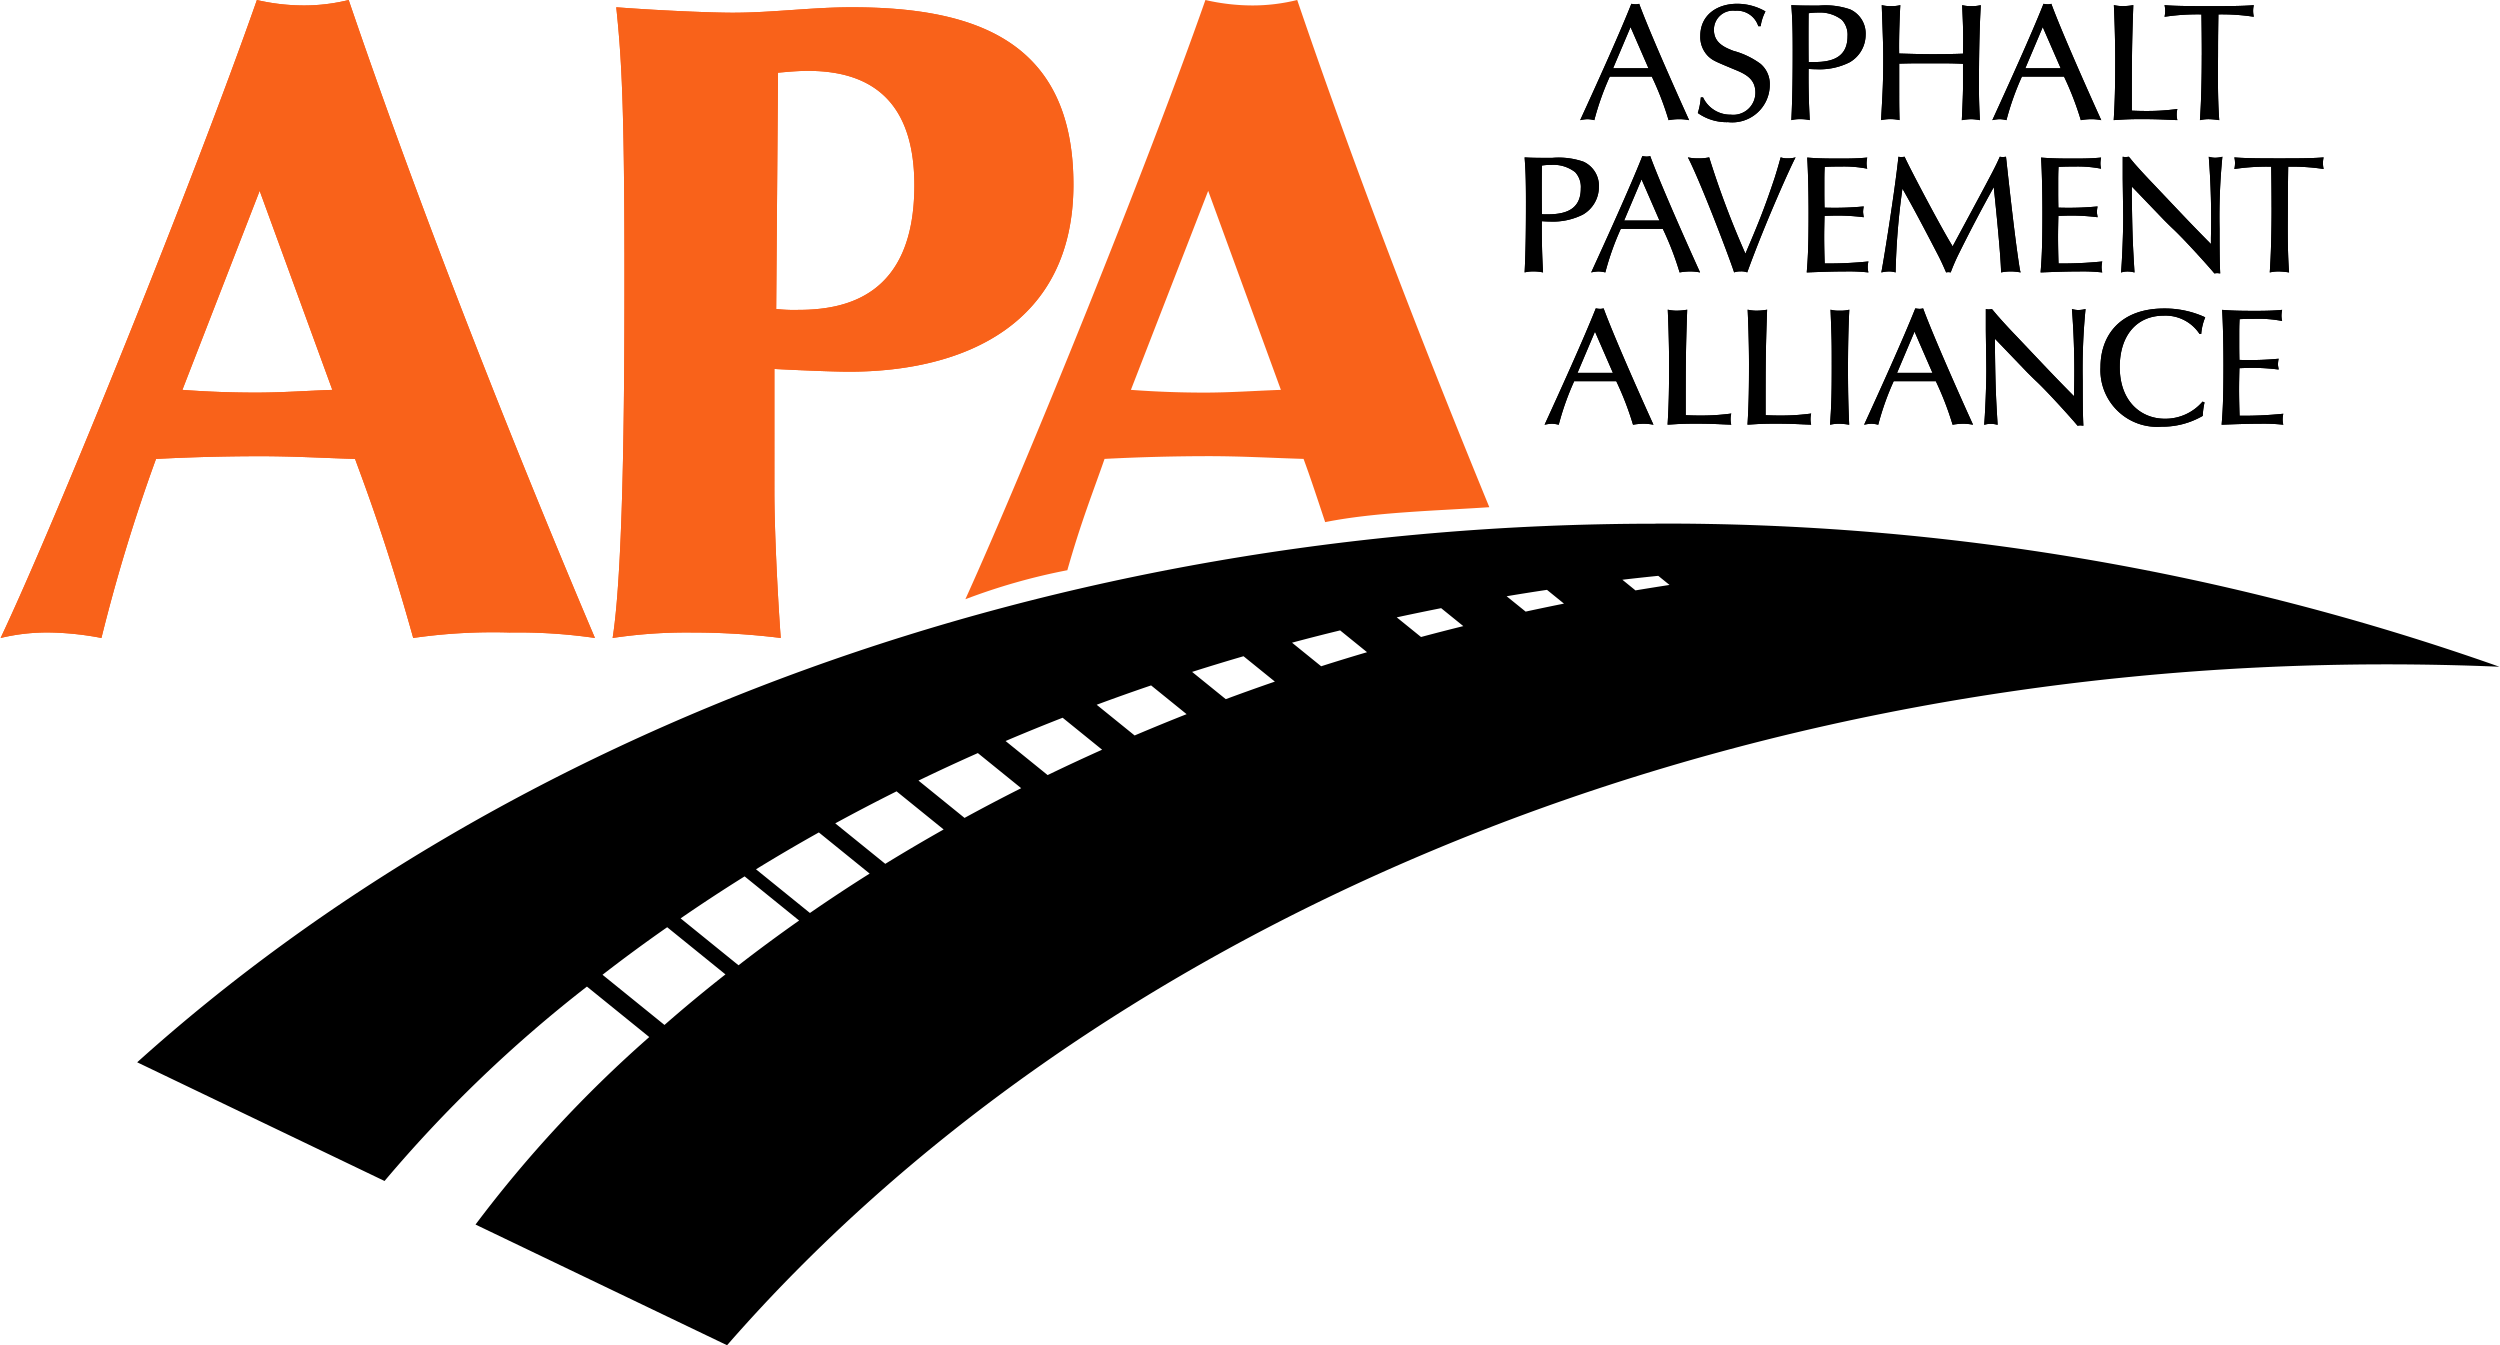 <svg xmlns="http://www.w3.org/2000/svg" viewBox="0 0 210 113" class="site-header-actions-search-close">
<svg id="logo" viewBox="0 0 210.166 113.145">
<path d="M27.9 32.791c-2.141.076-4.28.23-6.421.23q-3.095 0-6.191-.23l6.5-16.739L27.9 32.791zM0 53.659a16.808 16.808 0 014.28-.459 25.208 25.208 0 014.2.459A146.69 146.69 0 0113.07 38.6c2.981-.154 5.962-.23 8.79-.23 2.752 0 5.351.153 7.951.23.839 2.293 2.674 7.108 4.891 15.058a47.1 47.1 0 018.1-.459 45.269 45.269 0 017.185.459C45.25 42.5 36.46 21.1 29.275 0a15.68 15.68 0 01-3.746.458A17.6 17.6 0 0121.555 0C16.28 15.058 4.662 43.8 0 53.659" fill="#f9621a" fill-rule="evenodd"></path><path d="M27.9 32.791c-2.141.076-4.28.23-6.421.23q-3.095 0-6.191-.23l6.5-16.739L27.9 32.791zM0 53.659a16.808 16.808 0 014.28-.459 25.208 25.208 0 014.2.459A146.69 146.69 0 0113.07 38.6c2.981-.154 5.962-.23 8.79-.23 2.752 0 5.351.153 7.951.23.839 2.293 2.674 7.108 4.891 15.058a47.1 47.1 0 018.1-.459 45.269 45.269 0 017.185.459C45.25 42.5 36.46 21.1 29.275 0a15.68 15.68 0 01-3.746.458A17.6 17.6 0 0121.555 0C16.28 15.058 4.662 43.8 0 53.659z" fill="#f9621a"></path><path d="M65.386 6.115c.841-.076 1.682-.154 2.524-.154 6.037 0 8.942 3.288 8.942 9.632 0 9.4-5.886 10.472-9.784 10.472a13.463 13.463 0 01-1.835-.077l.153-19.873zm-.3 24.918c1.376.076 4.815.23 6.268.23 9.783 0 18.879-4.052 18.879-15.746C90.228 3.439 81.973.611 71.578.611c-3.363 0-6.65.458-10.014.458-1.6 0-5.732-.152-9.783-.458.383 3.745.688 7.262.688 22.091 0 7.719 0 24.689-.994 30.956a41.949 41.949 0 016.65-.459 60.786 60.786 0 017.49.459c-.3-4.127-.534-9.4-.534-12.3V31.033z" fill="#f9621a" fill-rule="evenodd"></path><path d="M65.386 6.115c.841-.076 1.682-.154 2.524-.154 6.037 0 8.942 3.288 8.942 9.632 0 9.4-5.886 10.472-9.784 10.472a13.463 13.463 0 01-1.835-.077l.153-19.873zm-.3 24.918c1.376.076 4.815.23 6.268.23 9.783 0 18.879-4.052 18.879-15.746C90.228 3.439 81.973.611 71.578.611c-3.363 0-6.65.458-10.014.458-1.6 0-5.732-.152-9.783-.458.383 3.745.688 7.262.688 22.091 0 7.719 0 24.689-.994 30.956a41.949 41.949 0 016.65-.459 60.786 60.786 0 017.49.459c-.3-4.127-.534-9.4-.534-12.3V31.033z" fill="#f9621a"></path><path d="M135.607 31.36h-2.978l1.469-3.468 1.509 3.468zm.281.7a25.433 25.433 0 011.411 3.664 5.242 5.242 0 01.895-.085 4.266 4.266 0 01.825.085c-.03-.056-3.118-6.852-4.195-9.788a1.124 1.124 0 01-.308.041 2.282 2.282 0 01-.349-.041c-.993 2.516-3.062 7.074-4.307 9.788a3.276 3.276 0 01.616-.085 2.648 2.648 0 01.574.085 22.946 22.946 0 011.3-3.664z" fill-rule="evenodd"></path><path d="M135.607 31.36h-2.978l1.469-3.468 1.509 3.468zm.281.7a25.433 25.433 0 011.411 3.664 5.242 5.242 0 01.895-.085 4.266 4.266 0 01.825.085c-.03-.056-3.118-6.852-4.195-9.788a1.124 1.124 0 01-.308.041 2.282 2.282 0 01-.349-.041c-.993 2.516-3.062 7.074-4.307 9.788a3.276 3.276 0 01.616-.085 2.648 2.648 0 01.574.085 22.946 22.946 0 011.3-3.664z"></path><path d="M141.73 34.925c0-4.349 0-5.3.125-8.879a4.944 4.944 0 01-.88.084 3.409 3.409 0 01-.755-.084c.027.6.112 2.671.112 4.572 0 1.832-.016 3.314-.127 5.1.755-.042 1.1-.084 2.335-.084 1.523 0 2.111.056 3.02.084a1.824 1.824 0 01-.056-.475 1.961 1.961 0 01.056-.461 18.583 18.583 0 01-2.531.167c-.349 0-.629 0-1.3-.028" fill-rule="evenodd"></path><path d="M141.73 34.925c0-4.349 0-5.3.125-8.879a4.944 4.944 0 01-.88.084 3.409 3.409 0 01-.755-.084c.027.6.112 2.671.112 4.572 0 1.832-.016 3.314-.127 5.1.755-.042 1.1-.084 2.335-.084 1.523 0 2.111.056 3.02.084a1.824 1.824 0 01-.056-.475 1.961 1.961 0 01.056-.461 18.583 18.583 0 01-2.531.167c-.349 0-.629 0-1.3-.028z"></path><path d="M148.449 34.925c0-4.349 0-5.3.127-8.879a4.959 4.959 0 01-.882.084 3.432 3.432 0 01-.755-.084c.029.6.113 2.671.113 4.572 0 1.832-.015 3.314-.126 5.1.756-.042 1.1-.084 2.334-.084 1.524 0 2.112.056 3.02.084a1.937 1.937 0 01-.054-.475 2.088 2.088 0 01.054-.461 18.572 18.572 0 01-2.531.167c-.349 0-.628 0-1.3-.028" fill-rule="evenodd"></path><path d="M148.449 34.925c0-4.349 0-5.3.127-8.879a4.959 4.959 0 01-.882.084 3.432 3.432 0 01-.755-.084c.029.6.113 2.671.113 4.572 0 1.832-.015 3.314-.126 5.1.756-.042 1.1-.084 2.334-.084 1.524 0 2.112.056 3.02.084a1.937 1.937 0 01-.054-.475 2.088 2.088 0 01.054-.461 18.572 18.572 0 01-2.531.167c-.349 0-.628 0-1.3-.028z"></path><path d="M154.01 30.744c0 2.742-.042 3.455-.14 4.979a3.609 3.609 0 01.74-.085 5.553 5.553 0 01.869.085c-.042-1.049-.1-2.168-.1-4.685 0-1.664.027-3.328.111-4.991a3.067 3.067 0 01-.812.084 2.72 2.72 0 01-.768-.084c.1 2.558.1 2.684.1 4.7" fill-rule="evenodd"></path><path d="M154.01 30.744c0 2.742-.042 3.455-.14 4.979a3.609 3.609 0 01.74-.085 5.553 5.553 0 01.869.085c-.042-1.049-.1-2.168-.1-4.685 0-1.664.027-3.328.111-4.991a3.067 3.067 0 01-.812.084 2.72 2.72 0 01-.768-.084c.1 2.558.1 2.684.1 4.7z"></path><path d="M162.484 31.36h-2.978l1.469-3.468 1.509 3.468zm.281.7a25.531 25.531 0 011.412 3.664 5.24 5.24 0 01.894-.085 4.286 4.286 0 01.826.085c-.028-.056-3.119-6.852-4.2-9.788a1.112 1.112 0 01-.307.041 2.3 2.3 0 01-.349-.041c-.993 2.516-3.063 7.074-4.307 9.788a3.264 3.264 0 01.617-.085 2.647 2.647 0 01.572.085 22.921 22.921 0 011.3-3.664z" fill-rule="evenodd"></path><path d="M162.484 31.36h-2.978l1.469-3.468 1.509 3.468zm.281.7a25.531 25.531 0 011.412 3.664 5.24 5.24 0 01.894-.085 4.286 4.286 0 01.826.085c-.028-.056-3.119-6.852-4.2-9.788a1.112 1.112 0 01-.307.041 2.3 2.3 0 01-.349-.041c-.993 2.516-3.063 7.074-4.307 9.788a3.264 3.264 0 01.617-.085 2.647 2.647 0 01.572.085 22.921 22.921 0 011.3-3.664z"></path><path d="M167.74 28.493l2.726 2.839c.238.237.476.475.713.7.979.908 3.077 3.243 3.51 3.775a1.623 1.623 0 01.223-.028 2.138 2.138 0 01.266.028c-.056-.993-.056-2.67-.056-3.761a51.728 51.728 0 01.237-6.055 2.59 2.59 0 01-.6.085 1.936 1.936 0 01-.545-.085 67.755 67.755 0 01.182 6.824v.517c-1.777-1.8-2.084-2.14-4.88-5.09a49.403 49.403 0 01-1.566-1.7l-.463-.546a2.856 2.856 0 01-.292.028 1.382 1.382 0 01-.224-.028v1.678c0 .5.042 2.937.042 3.5 0 1.454-.112 3.859-.182 4.559a1.853 1.853 0 01.545-.085 2.179 2.179 0 01.588.085c-.127-2.168-.183-2.965-.224-6.349v-.881z" fill-rule="evenodd"></path><path d="M167.74 28.493l2.726 2.839c.238.237.476.475.713.7.979.908 3.077 3.243 3.51 3.775a1.623 1.623 0 01.223-.028 2.138 2.138 0 01.266.028c-.056-.993-.056-2.67-.056-3.761a51.728 51.728 0 01.237-6.055 2.59 2.59 0 01-.6.085 1.936 1.936 0 01-.545-.085 67.755 67.755 0 01.182 6.824v.517c-1.777-1.8-2.084-2.14-4.88-5.09a49.403 49.403 0 01-1.566-1.7l-.463-.546a2.856 2.856 0 01-.292.028 1.382 1.382 0 01-.224-.028v1.678c0 .5.042 2.937.042 3.5 0 1.454-.112 3.859-.182 4.559a1.853 1.853 0 01.545-.085 2.179 2.179 0 01.588.085c-.127-2.168-.183-2.965-.224-6.349v-.881z"></path><path d="M185.2 33.779a4.11 4.11 0 01-3.174 1.44c-1.985 0-3.789-1.44-3.789-4.349 0-2.7 1.468-4.32 3.679-4.32a3.428 3.428 0 013.032 1.538h.141a4.511 4.511 0 01.336-1.4 8.117 8.117 0 00-3.454-.741c-3.678 0-5.356 2.237-5.356 4.935a4.768 4.768 0 005.132 5.006 6.763 6.763 0 003.468-.909 6.458 6.458 0 01.152-1.133l-.167-.069z" fill-rule="evenodd"></path><path d="M185.2 33.779a4.11 4.11 0 01-3.174 1.44c-1.985 0-3.789-1.44-3.789-4.349 0-2.7 1.468-4.32 3.679-4.32a3.428 3.428 0 013.032 1.538h.141a4.511 4.511 0 01.336-1.4 8.117 8.117 0 00-3.454-.741c-3.678 0-5.356 2.237-5.356 4.935a4.768 4.768 0 005.132 5.006 6.763 6.763 0 003.468-.909 6.458 6.458 0 01.152-1.133l-.167-.069z"></path><path d="M188.3 30.269c-.014-.741-.014-.908-.014-1.818 0-.825 0-1.063.028-1.607.6-.028.853-.028 1.357-.028a10.184 10.184 0 012.222.181 2 2 0 01-.055-.447 2.675 2.675 0 01.055-.489c-.712.069-1.412.084-2.124.084-.979 0-1.944 0-2.923-.084.084 1.369.111 3.258.111 4.655 0 3.049-.069 3.957-.153 5.006 1.077-.041 2.168-.083 3.244-.083a15.226 15.226 0 011.943.083 2.009 2.009 0 01-.055-.447 2.425 2.425 0 01.055-.476 33.073 33.073 0 01-3.677.168 74.257 74.257 0 01-.042-2.167c0-.6.014-1.23.028-1.832.349-.014.755-.028 1.133-.028a17.509 17.509 0 012.167.14c-.014-.154-.056-.28-.056-.434a2.337 2.337 0 01.056-.475 25.912 25.912 0 01-3.3.1" fill-rule="evenodd"></path><path d="M188.3 30.269c-.014-.741-.014-.908-.014-1.818 0-.825 0-1.063.028-1.607.6-.028.853-.028 1.357-.028a10.184 10.184 0 012.222.181 2 2 0 01-.055-.447 2.675 2.675 0 01.055-.489c-.712.069-1.412.084-2.124.084-.979 0-1.944 0-2.923-.084.084 1.369.111 3.258.111 4.655 0 3.049-.069 3.957-.153 5.006 1.077-.041 2.168-.083 3.244-.083a15.226 15.226 0 011.943.083 2.009 2.009 0 01-.055-.447 2.425 2.425 0 01.055-.476 33.073 33.073 0 01-3.677.168 74.257 74.257 0 01-.042-2.167c0-.6.014-1.23.028-1.832.349-.014.755-.028 1.133-.028a17.509 17.509 0 012.167.14c-.014-.154-.056-.28-.056-.434a2.337 2.337 0 01.056-.475 25.912 25.912 0 01-3.3.1z"></path><path d="M132.905 15.853c0 2.14-1.873 2.21-3.271 2.168-.016-1.469-.016-2.9 0-4.1a5.626 5.626 0 01.811-.056 2.987 2.987 0 011.985.614 1.833 1.833 0 01.475 1.371m1.525-.141a2.228 2.228 0 00-1.3-2.11 6.385 6.385 0 00-2.63-.322c-1.09 0-1.776 0-2.32-.041.07 1.006.111 1.677.111 3.775 0 1.971-.013 3.943-.111 5.9a2.939 2.939 0 01.74-.083 3.752 3.752 0 01.811.083 63.608 63.608 0 01-.1-4.307c.222.014.447.028.671.028a5.617 5.617 0 002.782-.587 2.68 2.68 0 001.343-2.336" fill-rule="evenodd"></path><path d="M132.905 15.853c0 2.14-1.873 2.21-3.271 2.168-.016-1.469-.016-2.9 0-4.1a5.626 5.626 0 01.811-.056 2.987 2.987 0 011.985.614 1.833 1.833 0 01.475 1.371zm1.525-.141a2.228 2.228 0 00-1.3-2.11 6.385 6.385 0 00-2.63-.322c-1.09 0-1.776 0-2.32-.041.07 1.006.111 1.677.111 3.775 0 1.971-.013 3.943-.111 5.9a2.939 2.939 0 01.74-.083 3.752 3.752 0 01.811.083 63.608 63.608 0 01-.1-4.307c.222.014.447.028.671.028a5.617 5.617 0 002.782-.587 2.68 2.68 0 001.343-2.336z"></path><path d="M139.525 18.551h-2.977l1.468-3.467 1.509 3.467zm.281.7a25.458 25.458 0 011.411 3.663 5.408 5.408 0 01.895-.083 4.387 4.387 0 01.826.083c-.028-.056-3.119-6.852-4.195-9.788a1.052 1.052 0 01-.308.043 2.074 2.074 0 01-.35-.043c-.991 2.517-3.062 7.075-4.306 9.788a3.282 3.282 0 01.615-.083 2.646 2.646 0 01.574.083 22.835 22.835 0 011.3-3.663z" fill-rule="evenodd"></path><path d="M139.525 18.551h-2.977l1.468-3.467 1.509 3.467zm.281.7a25.458 25.458 0 011.411 3.663 5.408 5.408 0 01.895-.083 4.387 4.387 0 01.826.083c-.028-.056-3.119-6.852-4.195-9.788a1.052 1.052 0 01-.308.043 2.074 2.074 0 01-.35-.043c-.991 2.517-3.062 7.075-4.306 9.788a3.282 3.282 0 01.615-.083 2.646 2.646 0 01.574.083 22.835 22.835 0 011.3-3.663z"></path><path d="M146.751 21.334a75.8 75.8 0 01-3.048-8.1 4.088 4.088 0 01-.965.084 3.656 3.656 0 01-.825-.084c1.062 2.027 3.567 8.641 3.888 9.676a1.586 1.586 0 01.545-.084 1.4 1.4 0 01.558.084c1.554-4.292 3.79-9.215 4.07-9.676a2.358 2.358 0 01-.685.084 1.647 1.647 0 01-.573-.084c-.112.406-.211.783-.5 1.707-.868 2.614-1.441 4-2.462 6.389" fill-rule="evenodd"></path><path d="M146.751 21.334a75.8 75.8 0 01-3.048-8.1 4.088 4.088 0 01-.965.084 3.656 3.656 0 01-.825-.084c1.062 2.027 3.567 8.641 3.888 9.676a1.586 1.586 0 01.545-.084 1.4 1.4 0 01.558.084c1.554-4.292 3.79-9.215 4.07-9.676a2.358 2.358 0 01-.685.084 1.647 1.647 0 01-.573-.084c-.112.406-.211.783-.5 1.707-.868 2.614-1.441 4-2.462 6.389z"></path><path d="M153.405 17.461c-.014-.741-.014-.908-.014-1.818 0-.825 0-1.063.028-1.607.6-.028.852-.028 1.355-.028a10.181 10.181 0 012.223.181 2 2 0 01-.056-.447 2.694 2.694 0 01.056-.49c-.712.07-1.411.084-2.125.084-.978 0-1.943 0-2.923-.084.085 1.37.114 3.259.114 4.656 0 3.049-.071 3.957-.154 5.006 1.076-.041 2.167-.083 3.243-.083a15.258 15.258 0 011.945.083 1.84 1.84 0 01-.058-.447 2.206 2.206 0 01.058-.476 33.117 33.117 0 01-3.678.168 74.257 74.257 0 01-.042-2.167c0-.6.014-1.23.028-1.832.35-.014.755-.028 1.132-.028a17.708 17.708 0 012.168.139 3.975 3.975 0 01-.056-.433 2.337 2.337 0 01.056-.475 25.912 25.912 0 01-3.3.1" fill-rule="evenodd"></path><path d="M153.405 17.461c-.014-.741-.014-.908-.014-1.818 0-.825 0-1.063.028-1.607.6-.028.852-.028 1.355-.028a10.181 10.181 0 012.223.181 2 2 0 01-.056-.447 2.694 2.694 0 01.056-.49c-.712.07-1.411.084-2.125.084-.978 0-1.943 0-2.923-.084.085 1.37.114 3.259.114 4.656 0 3.049-.071 3.957-.154 5.006 1.076-.041 2.167-.083 3.243-.083a15.258 15.258 0 011.945.083 1.84 1.84 0 01-.058-.447 2.206 2.206 0 01.058-.476 33.117 33.117 0 01-3.678.168 74.257 74.257 0 01-.042-2.167c0-.6.014-1.23.028-1.832.35-.014.755-.028 1.132-.028a17.708 17.708 0 012.168.139 3.975 3.975 0 01-.056-.433 2.337 2.337 0 01.056-.475 25.912 25.912 0 01-3.3.1z"></path><path d="M168.249 22.914a4.282 4.282 0 01.866-.084 4.836 4.836 0 01.784.084 2.246 2.246 0 01-.085-.377c-.363-2.252-.824-6.4-1.146-9.354a2.379 2.379 0 01-.266.027 1.736 1.736 0 01-.252-.027c-.237.53-.306.671-.642 1.327-.824 1.567-1.076 2.028-3.327 6.209-.9-1.441-3.636-6.614-4.041-7.536a2.31 2.31 0 01-.281.027 1.225 1.225 0 01-.237-.027c-.322 3.061-1.3 9.073-1.44 9.731a3.3 3.3 0 01.672-.084 1.981 1.981 0 01.53.084 58.927 58.927 0 01.574-7.047c.922 1.608 2.041 3.747 3.019 5.634.253.491.405.84.657 1.413a.976.976 0 01.182-.028 1.1 1.1 0 01.2.028 16.59 16.59 0 01.727-1.663q1.383-2.79 2.895-5.509c.041.377.6 5.676.615 7.172" fill-rule="evenodd"></path><path d="M168.249 22.914a4.282 4.282 0 01.866-.084 4.836 4.836 0 01.784.084 2.246 2.246 0 01-.085-.377c-.363-2.252-.824-6.4-1.146-9.354a2.379 2.379 0 01-.266.027 1.736 1.736 0 01-.252-.027c-.237.53-.306.671-.642 1.327-.824 1.567-1.076 2.028-3.327 6.209-.9-1.441-3.636-6.614-4.041-7.536a2.31 2.31 0 01-.281.027 1.225 1.225 0 01-.237-.027c-.322 3.061-1.3 9.073-1.44 9.731a3.3 3.3 0 01.672-.084 1.981 1.981 0 01.53.084 58.927 58.927 0 01.574-7.047c.922 1.608 2.041 3.747 3.019 5.634.253.491.405.84.657 1.413a.976.976 0 01.182-.028 1.1 1.1 0 01.2.028 16.59 16.59 0 01.727-1.663q1.383-2.79 2.895-5.509c.041.377.6 5.676.615 7.172z"></path><path d="M173.073 17.461c-.013-.741-.013-.908-.013-1.818 0-.825 0-1.063.027-1.607.6-.028.852-.028 1.355-.028a10.2 10.2 0 012.224.181 1.939 1.939 0 01-.056-.447 2.608 2.608 0 01.056-.49c-.712.07-1.411.084-2.124.084-.979 0-1.943 0-2.924-.084.085 1.37.112 3.259.112 4.656 0 3.049-.069 3.957-.153 5.006 1.077-.041 2.168-.083 3.243-.083a15.25 15.25 0 011.945.083 1.954 1.954 0 01-.056-.447 2.347 2.347 0 01.056-.476 33.108 33.108 0 01-3.678.168 74.837 74.837 0 01-.041-2.167c0-.6.014-1.23.027-1.832.35-.014.755-.028 1.133-.028a17.653 17.653 0 012.166.139c-.014-.153-.055-.279-.055-.433a2.341 2.341 0 01.055-.475 25.9 25.9 0 01-3.3.1" fill-rule="evenodd"></path><path d="M173.073 17.461c-.013-.741-.013-.908-.013-1.818 0-.825 0-1.063.027-1.607.6-.028.852-.028 1.355-.028a10.2 10.2 0 012.224.181 1.939 1.939 0 01-.056-.447 2.608 2.608 0 01.056-.49c-.712.07-1.411.084-2.124.084-.979 0-1.943 0-2.924-.084.085 1.37.112 3.259.112 4.656 0 3.049-.069 3.957-.153 5.006 1.077-.041 2.168-.083 3.243-.083a15.25 15.25 0 011.945.083 1.954 1.954 0 01-.056-.447 2.347 2.347 0 01.056-.476 33.108 33.108 0 01-3.678.168 74.837 74.837 0 01-.041-2.167c0-.6.014-1.23.027-1.832.35-.014.755-.028 1.133-.028a17.653 17.653 0 012.166.139c-.014-.153-.055-.279-.055-.433a2.341 2.341 0 01.055-.475 25.9 25.9 0 01-3.3.1z"></path><path d="M179.248 15.685l2.727 2.839c.238.237.474.475.713.7.979.908 3.077 3.243 3.51 3.775a1.623 1.623 0 01.223-.028 2.124 2.124 0 01.265.028c-.055-.993-.055-2.67-.055-3.761a51.728 51.728 0 01.237-6.055 2.6 2.6 0 01-.6.085 1.937 1.937 0 01-.546-.085 67.744 67.744 0 01.182 6.824v.517c-1.776-1.8-2.084-2.14-4.88-5.09a50.839 50.839 0 01-1.567-1.7l-.457-.552a2.837 2.837 0 01-.294.028 1.373 1.373 0 01-.222-.028v1.678c0 .5.041 2.937.041 3.5 0 1.455-.111 3.86-.182 4.559a1.87 1.87 0 01.546-.084 2.2 2.2 0 01.588.084c-.127-2.167-.183-2.964-.225-6.349v-.88z" fill-rule="evenodd"></path><path d="M179.248 15.685l2.727 2.839c.238.237.474.475.713.7.979.908 3.077 3.243 3.51 3.775a1.623 1.623 0 01.223-.028 2.124 2.124 0 01.265.028c-.055-.993-.055-2.67-.055-3.761a51.728 51.728 0 01.237-6.055 2.6 2.6 0 01-.6.085 1.937 1.937 0 01-.546-.085 67.744 67.744 0 01.182 6.824v.517c-1.776-1.8-2.084-2.14-4.88-5.09a50.839 50.839 0 01-1.567-1.7l-.457-.552a2.837 2.837 0 01-.294.028 1.373 1.373 0 01-.222-.028v1.678c0 .5.041 2.937.041 3.5 0 1.455-.111 3.86-.182 4.559a1.87 1.87 0 01.546-.084 2.2 2.2 0 01.588.084c-.127-2.167-.183-2.964-.225-6.349v-.88z"></path><path d="M191.005 17.447c0 1.887-.042 3.929-.153 5.467a3.415 3.415 0 01.725-.083 6.746 6.746 0 01.9.083c-.154-2.112-.1-4.307-.1-6 0-.951.014-1.931.027-2.895a17.9 17.9 0 012.979.195 2.269 2.269 0 01-.056-.488 2.067 2.067 0 01.056-.489c-.9.083-2.378.083-3.747.083-1.1 0-2.895 0-3.762-.083a2.121 2.121 0 01.056.489 2.335 2.335 0 01-.056.488 18.843 18.843 0 013.1-.195c.015.951.029 2.154.029 3.426" fill-rule="evenodd"></path><path d="M191.005 17.447c0 1.887-.042 3.929-.153 5.467a3.415 3.415 0 01.725-.083 6.746 6.746 0 01.9.083c-.154-2.112-.1-4.307-.1-6 0-.951.014-1.931.027-2.895a17.9 17.9 0 012.979.195 2.269 2.269 0 01-.056-.488 2.067 2.067 0 01.056-.489c-.9.083-2.378.083-3.747.083-1.1 0-2.895 0-3.762-.083a2.121 2.121 0 01.056.489 2.335 2.335 0 01-.056.488 18.843 18.843 0 013.1-.195c.015.951.029 2.154.029 3.426z"></path><path d="M138.6 5.743h-2.979l1.469-3.467 1.51 3.467zm.28.7a25.458 25.458 0 011.412 3.664 5.272 5.272 0 01.9-.084 4.273 4.273 0 01.824.084c-.028-.056-3.117-6.852-4.2-9.787a1.117 1.117 0 01-.307.04 2.373 2.373 0 01-.35-.04c-.991 2.516-3.061 7.074-4.306 9.787a3.261 3.261 0 01.615-.084 2.667 2.667 0 01.574.084 23.127 23.127 0 011.3-3.664z" fill-rule="evenodd"></path><path d="M138.6 5.743h-2.979l1.469-3.467 1.51 3.467zm.28.7a25.458 25.458 0 011.412 3.664 5.272 5.272 0 01.9-.084 4.273 4.273 0 01.824.084c-.028-.056-3.117-6.852-4.2-9.787a1.117 1.117 0 01-.307.04 2.373 2.373 0 01-.35-.04c-.991 2.516-3.061 7.074-4.306 9.787a3.261 3.261 0 01.615-.084 2.667 2.667 0 01.574.084 23.127 23.127 0 011.3-3.664z"></path><path d="M148.033 2.206a3.817 3.817 0 01.405-1.244 4.771 4.771 0 00-2.377-.644c-1.65 0-3.105.909-3.105 2.713a2.285 2.285 0 00.7 1.734c.379.336.562.405 2.2 1.09.937.378 1.734.8 1.734 1.93a1.858 1.858 0 01-2.069 1.86 2.529 2.529 0 01-2.334-1.455H143a5.9 5.9 0 01-.252 1.315 4.184 4.184 0 002.545.769 3.158 3.158 0 003.507-3.119 2.228 2.228 0 00-.781-1.788 6.867 6.867 0 00-2.281-1.091c-.714-.28-1.635-.657-1.635-1.762a1.6 1.6 0 011.79-1.609 1.871 1.871 0 011.943 1.3z" fill-rule="evenodd"></path><path d="M148.033 2.206a3.817 3.817 0 01.405-1.244 4.771 4.771 0 00-2.377-.644c-1.65 0-3.105.909-3.105 2.713a2.285 2.285 0 00.7 1.734c.379.336.562.405 2.2 1.09.937.378 1.734.8 1.734 1.93a1.858 1.858 0 01-2.069 1.86 2.529 2.529 0 01-2.334-1.455H143a5.9 5.9 0 01-.252 1.315 4.184 4.184 0 002.545.769 3.158 3.158 0 003.507-3.119 2.228 2.228 0 00-.781-1.788 6.867 6.867 0 00-2.281-1.091c-.714-.28-1.635-.657-1.635-1.762a1.6 1.6 0 011.79-1.609 1.871 1.871 0 011.943 1.3z"></path><path d="M155.339 3.045c0 2.139-1.874 2.209-3.273 2.167a215.019 215.019 0 010-4.1 5.8 5.8 0 01.811-.055 2.984 2.984 0 011.986.614 1.831 1.831 0 01.476 1.371m1.525-.14a2.229 2.229 0 00-1.3-2.111 6.372 6.372 0 00-2.628-.322c-1.092 0-1.778 0-2.322-.042.069 1.007.113 1.678.113 3.775 0 1.972-.015 3.943-.113 5.9a2.955 2.955 0 01.741-.083 3.734 3.734 0 01.81.083 65.603 65.603 0 01-.1-4.305c.225.014.448.027.672.027a5.615 5.615 0 002.782-.587 2.681 2.681 0 001.344-2.335" fill-rule="evenodd"></path><path d="M155.339 3.045c0 2.139-1.874 2.209-3.273 2.167a215.019 215.019 0 010-4.1 5.8 5.8 0 01.811-.055 2.984 2.984 0 011.986.614 1.831 1.831 0 01.476 1.371zm1.525-.14a2.229 2.229 0 00-1.3-2.111 6.372 6.372 0 00-2.628-.322c-1.092 0-1.778 0-2.322-.042.069 1.007.113 1.678.113 3.775 0 1.972-.015 3.943-.113 5.9a2.955 2.955 0 01.741-.083 3.734 3.734 0 01.81.083 65.603 65.603 0 01-.1-4.305c.225.014.448.027.672.027a5.615 5.615 0 002.782-.587 2.681 2.681 0 001.344-2.335z"></path><path d="M159.681 5.352c1.063-.028 1.341-.028 2.684-.028 1.4 0 1.748 0 2.686.042v2.1c0 .348-.057 1.846-.1 2.642a4.98 4.98 0 01.8-.085 4.633 4.633 0 01.726.085 46.152 46.152 0 01-.083-2.964c0-2.084.027-4.377.154-6.711a3.024 3.024 0 01-.783.083 2.944 2.944 0 01-.784-.083c.083 1.971.1 2.181.071 4.082-.854.029-1.5.042-2.588.042-.922 0-1.858-.028-2.782-.055-.028-1.582.07-3.65.1-4.069a2.857 2.857 0 01-.782.081 2.875 2.875 0 01-.783-.083c.111 3.145.125 3.5.125 4.571 0 1.832-.041 2.615-.182 5.1a4.224 4.224 0 01.8-.085 3.759 3.759 0 01.755.085c-.028-1.049-.028-1.4-.028-2.671V5.352z" fill-rule="evenodd"></path><path d="M159.681 5.352c1.063-.028 1.341-.028 2.684-.028 1.4 0 1.748 0 2.686.042v2.1c0 .348-.057 1.846-.1 2.642a4.98 4.98 0 01.8-.085 4.633 4.633 0 01.726.085 46.152 46.152 0 01-.083-2.964c0-2.084.027-4.377.154-6.711a3.024 3.024 0 01-.783.083 2.944 2.944 0 01-.784-.083c.083 1.971.1 2.181.071 4.082-.854.029-1.5.042-2.588.042-.922 0-1.858-.028-2.782-.055-.028-1.582.07-3.65.1-4.069a2.857 2.857 0 01-.782.081 2.875 2.875 0 01-.783-.083c.111 3.145.125 3.5.125 4.571 0 1.832-.041 2.615-.182 5.1a4.224 4.224 0 01.8-.085 3.759 3.759 0 01.755.085c-.028-1.049-.028-1.4-.028-2.671V5.352z"></path><path d="M173.27 5.743h-2.979l1.468-3.467 1.511 3.467zm.279.7a25.556 25.556 0 011.413 3.664 5.257 5.257 0 01.893-.084 4.3 4.3 0 01.826.084c-.027-.056-3.118-6.852-4.2-9.787a1.128 1.128 0 01-.307.04 2.294 2.294 0 01-.35-.04c-.992 2.516-3.062 7.074-4.306 9.787a3.261 3.261 0 01.615-.084 2.646 2.646 0 01.573.084 22.972 22.972 0 011.3-3.664z" fill-rule="evenodd"></path><path d="M173.27 5.743h-2.979l1.468-3.467 1.511 3.467zm.279.7a25.556 25.556 0 011.413 3.664 5.257 5.257 0 01.893-.084 4.3 4.3 0 01.826.084c-.027-.056-3.118-6.852-4.2-9.787a1.128 1.128 0 01-.307.04 2.294 2.294 0 01-.35-.04c-.992 2.516-3.062 7.074-4.306 9.787a3.261 3.261 0 01.615-.084 2.646 2.646 0 01.573.084 22.972 22.972 0 011.3-3.664z"></path><path d="M179.252 9.309c0-4.349 0-5.3.125-8.879a4.954 4.954 0 01-.88.084 3.427 3.427 0 01-.756-.084c.029.6.113 2.671.113 4.572 0 1.831-.015 3.314-.127 5.1.755-.041 1.1-.083 2.336-.083 1.523 0 2.11.056 3.019.083a1.854 1.854 0 01-.056-.474 2.025 2.025 0 01.056-.462 18.428 18.428 0 01-2.53.168c-.349 0-.63 0-1.3-.028" fill-rule="evenodd"></path><path d="M179.252 9.309c0-4.349 0-5.3.125-8.879a4.954 4.954 0 01-.88.084 3.427 3.427 0 01-.756-.084c.029.6.113 2.671.113 4.572 0 1.831-.015 3.314-.127 5.1.755-.041 1.1-.083 2.336-.083 1.523 0 2.11.056 3.019.083a1.854 1.854 0 01-.056-.474 2.025 2.025 0 01.056-.462 18.428 18.428 0 01-2.53.168c-.349 0-.63 0-1.3-.028z"></path><path d="M185.132 4.639c0 1.887-.042 3.929-.153 5.467a3.408 3.408 0 01.725-.084 6.838 6.838 0 01.9.084c-.154-2.112-.1-4.307-.1-6 0-.951.015-1.931.029-2.895a17.85 17.85 0 012.978.2 2.349 2.349 0 01-.057-.49 2.11 2.11 0 01.057-.488c-.9.083-2.377.083-3.747.083-1.106 0-2.895 0-3.762-.083a2.176 2.176 0 01.056.488 2.425 2.425 0 01-.056.49 18.833 18.833 0 013.105-.2c.013.951.028 2.154.028 3.426" fill-rule="evenodd"></path><path d="M185.132 4.639c0 1.887-.042 3.929-.153 5.467a3.408 3.408 0 01.725-.084 6.838 6.838 0 01.9.084c-.154-2.112-.1-4.307-.1-6 0-.951.015-1.931.029-2.895a17.85 17.85 0 012.978.2 2.349 2.349 0 01-.057-.49 2.11 2.11 0 01.057-.488c-.9.083-2.377.083-3.747.083-1.106 0-2.895 0-3.762-.083a2.176 2.176 0 01.056.488 2.425 2.425 0 01-.056.49 18.833 18.833 0 013.105-.2c.013.951.028 2.154.028 3.426z"></path><path d="M101.257 33.021q-3.1 0-6.191-.23l6.5-16.739 6.116 16.739c-2.141.076-4.281.23-6.421.23zM109.054 0a15.686 15.686 0 01-3.746.458A17.619 17.619 0 01101.333 0c-4.939 14.1-15.047 39.048-20.189 50.4a51.443 51.443 0 018.576-2.44c1.155-4.076 2.171-6.6 3.13-9.363 2.98-.154 5.961-.23 8.79-.23 2.751 0 5.349.153 7.948.23.477 1.3.813 2.283 1.818 5.318 4.184-.836 9.169-.946 13.807-1.255C120.4 30.933 114.469 15.9 109.054 0z" fill="#f9621a"></path><path d="M137.509 49.661l-1.106-.9q1.512-.177 3.019-.329l.947.766q-1.435.221-2.86.458zm-9.241 1.781l-1.6-1.293q1.689-.284 3.394-.538l1.429 1.158q-1.62.324-3.226.673zm-8.8 2.135l-2.042-1.653q1.855-.4 3.734-.773l1.865 1.51q-1.79.443-3.557.916zm-8.4 2.461l-2.45-1.983q2.008-.539 4.046-1.034l2.264 1.834q-1.944.572-3.86 1.183zm-8.022 2.767l-2.832-2.293q2.144-.682 4.325-1.318l2.637 2.134q-2.085.718-4.13 1.477zm-7.666 3.054l-3.192-2.583q2.265-.842 4.577-1.628l2.987 2.418q-2.211.873-4.372 1.793zm-7.317 3.331l-3.538-2.865q2.37-1.01 4.8-1.958l3.32 2.689q-2.32 1.04-4.582 2.134zm-6.992 3.6L77.2 65.654q2.46-1.189 4.993-2.314l3.645 2.952q-2.421 1.218-4.763 2.5zm-6.663 3.866L70.2 69.25q2.532-1.38 5.156-2.692l3.96 3.207q-2.5 1.412-4.91 2.892zm-6.338 4.132l-4.536-3.674q2.587-1.59 5.287-3.1l4.272 3.461q-2.57 1.618-5.023 3.314zm-6.006 4.4l-4.87-3.946q2.622-1.808 5.382-3.532l4.586 3.713q-2.62 1.842-5.1 3.765zm-6.225 5.02l-5.214-4.222q2.637-2.044 5.44-4l4.9 3.969q-2.65 2.081-5.128 4.251zm83.406-42.161c-51.15 0-96.958 17.574-127.758 45.3l20.805 9.983a112.424 112.424 0 0117.023-16.351l5.242 4.245a104.379 104.379 0 00-14.614 15.77L61.1 113.145c30.132-34.534 81.394-57.267 139.565-57.267q4.784 0 9.5.2a210.446 210.446 0 00-70.921-12.039z"></path></svg>
</svg>
